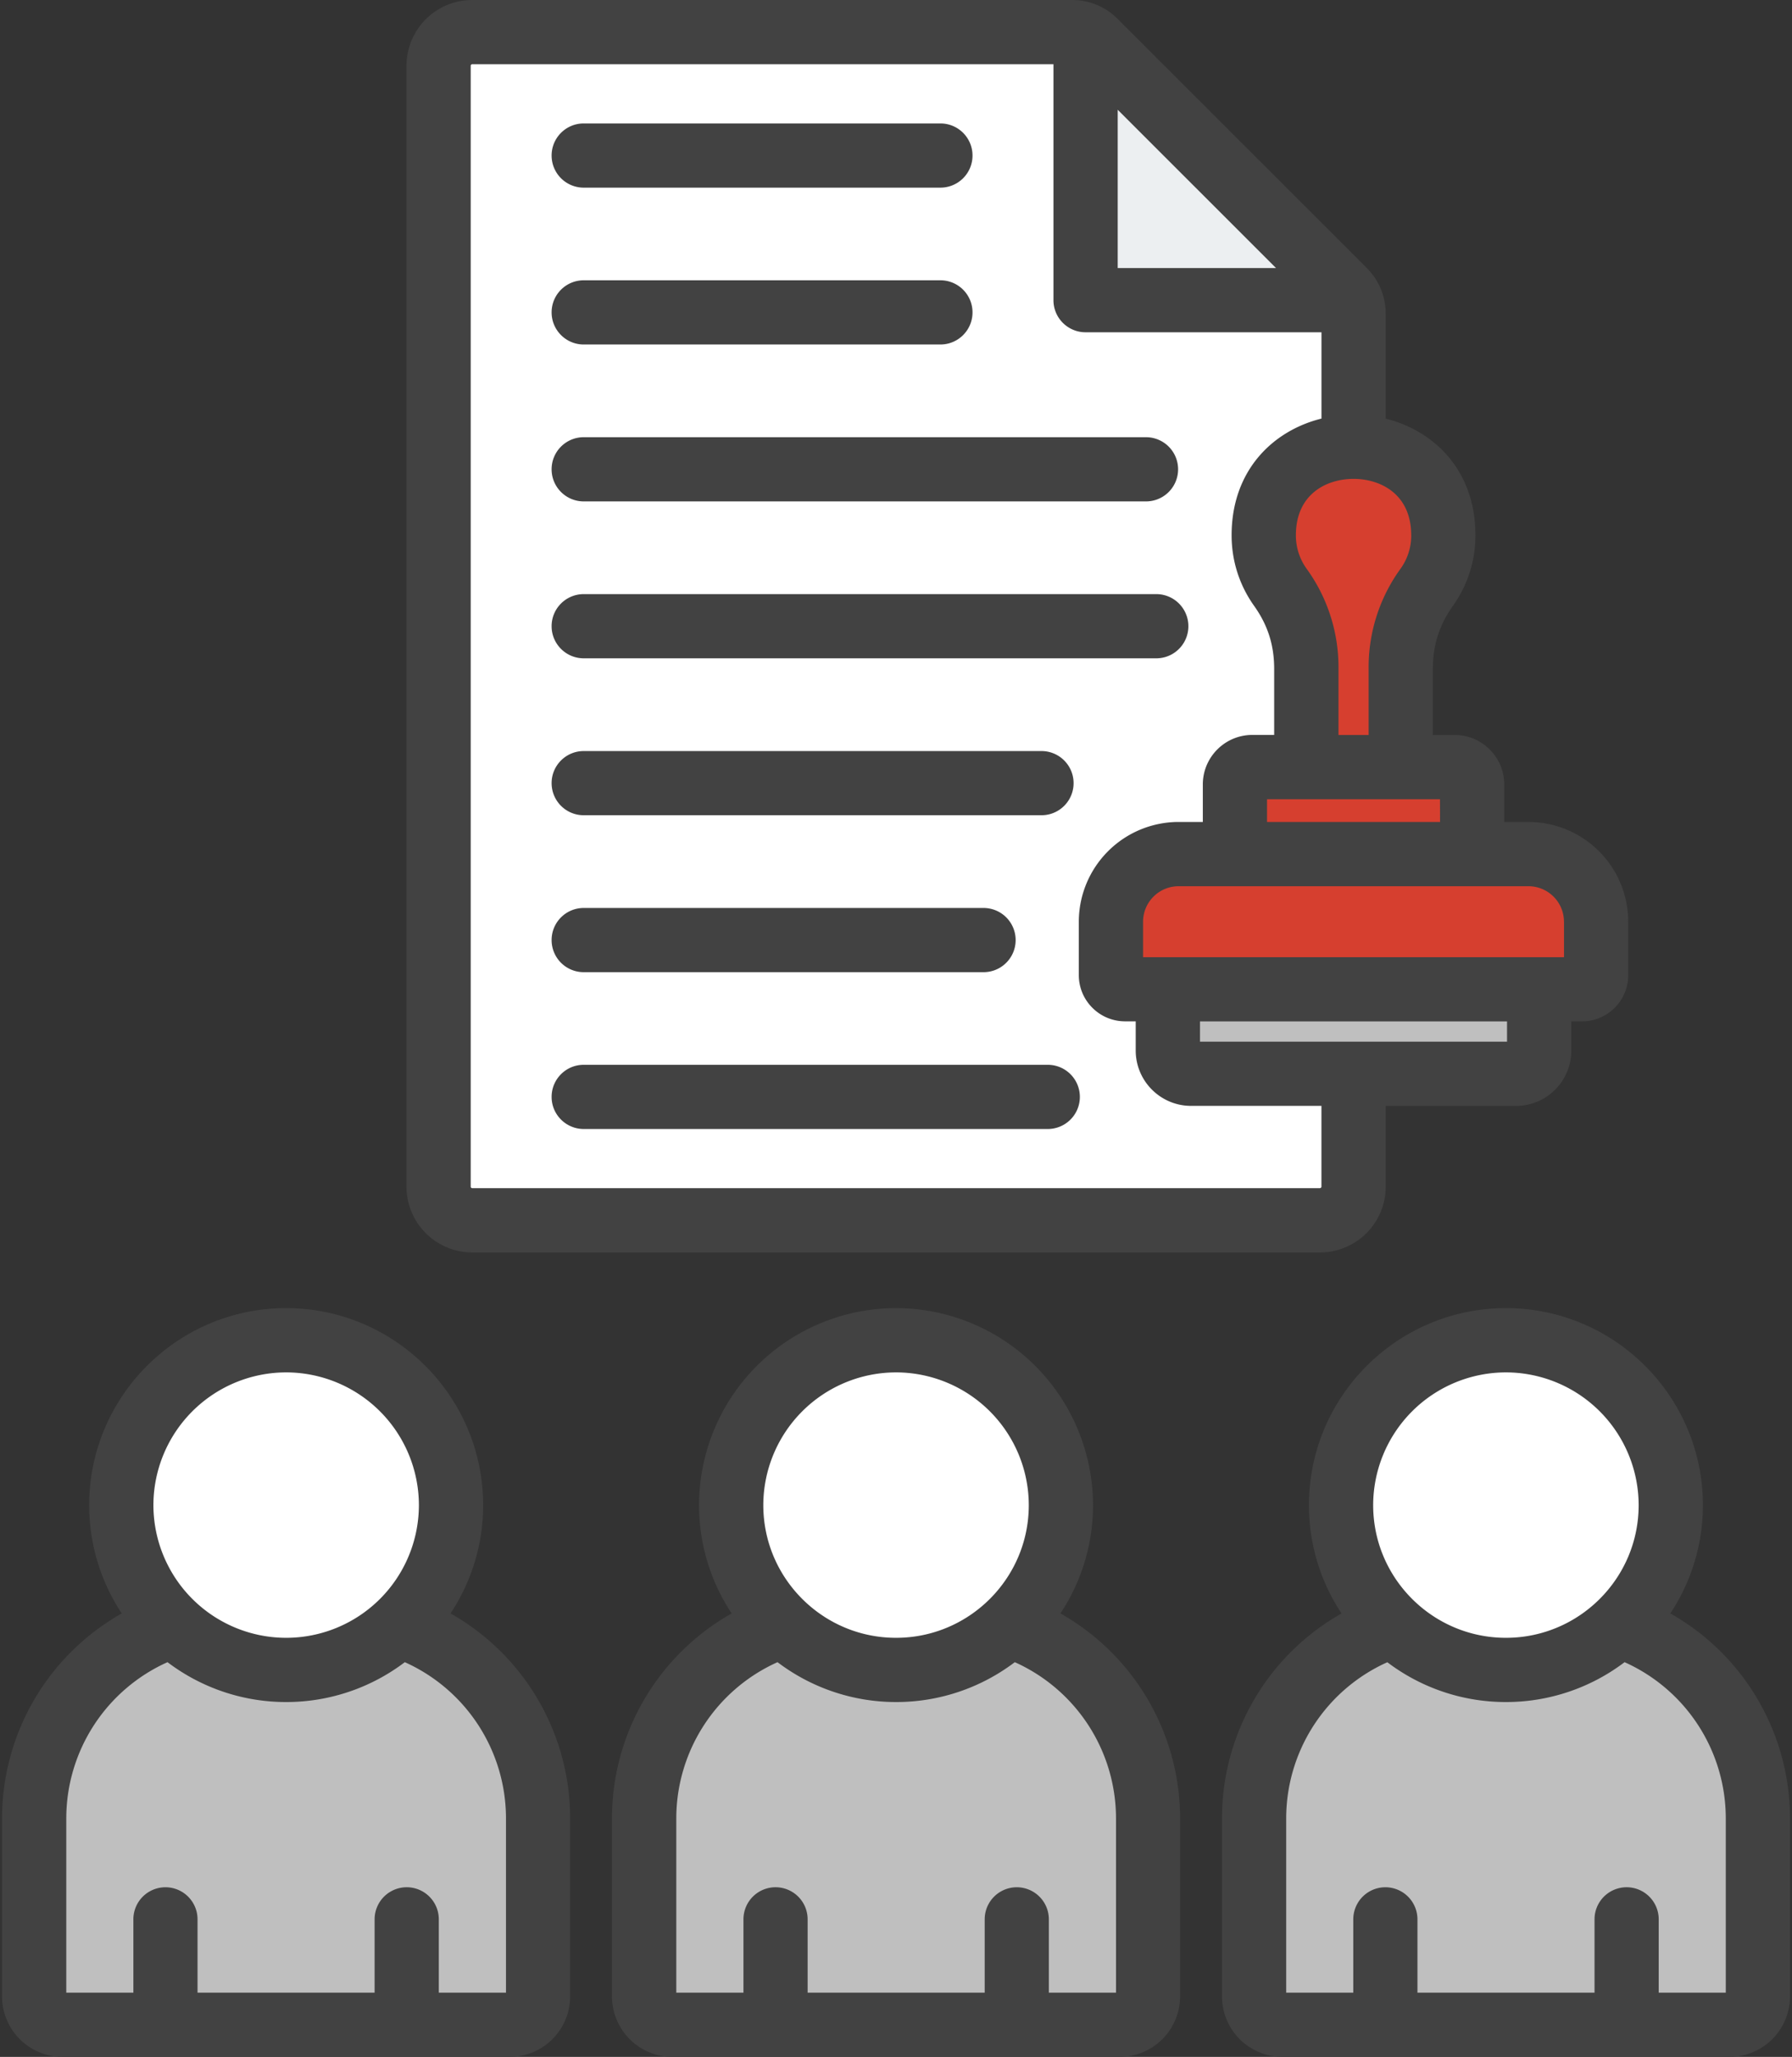 <svg fill="none" height="70" width="61" xmlns="http://www.w3.org/2000/svg"><rect width="100%" height="100%" fill="#333333" stroke="none"/><g clip-rule="evenodd" fill-rule="evenodd"><path d="M11.395 54.961H8.09c-3.806 0-6.923 3.116-6.923 6.924v6.055c0 .533.436.965.965.965h15.22a.968.968 0 00.965-.965v-6.055c0-3.808-3.116-6.924-6.924-6.924zm20.761 0h-3.303c-3.806 0-6.923 3.116-6.923 6.924v6.055c0 .533.436.965.965.965h15.22a.968.968 0 00.965-.965v-6.055c0-3.808-3.116-6.924-6.924-6.924z" fill="#bfbfbf"/><path d="M30.503 56.831c3.09 0 5.612-2.52 5.612-5.608s-2.522-5.613-5.612-5.613c-3.09 0-5.608 2.522-5.608 5.612 0 3.09 2.518 5.61 5.608 5.61z" fill="#fff"/><path d="M52.917 54.961h-3.303c-3.807 0-6.923 3.116-6.923 6.924v6.055c0 .533.436.965.966.965h15.22a.967.967 0 00.964-.965v-6.055c-.001-3.808-3.117-6.924-6.924-6.924z" fill="#bfbfbf"/><path d="M16.078 1.095h20.404c.316 0 .59.113.81.334l8.451 8.455a1.1 1.1 0 01.334.806v29.696c0 .63-.514 1.145-1.142 1.145H16.078c-.63 0-1.144-.514-1.144-1.145V2.24c0-.63.514-1.146 1.144-1.146z" fill="#fff"/><path d="M36.957 1.198c.12.052.233.131.334.232l8.45 8.455c.101.101.18.21.237.334h-9.021z" fill="#eceff1"/><path d="M40.547 30.424h11.06c.436 0 .79.357.79.79v4.542a.79.79 0 01-.79.79h-11.06a.794.794 0 01-.79-.79v-4.543a.795.795 0 01.79-.789z" fill="#bfbfbf"/><path d="M44.473 29.891V22.77c0-1.04-.286-1.933-.89-2.782a3.048 3.048 0 01-.56-1.768c0-4.016 6.109-4.016 6.109 0 0 .66-.21 1.27-.563 1.768a4.63 4.63 0 00-.886 2.782v7.122z" fill="#d63f2f"/><path d="M42.632 26.11h6.89c.322 0 .589.267.589.59v3.417a.594.594 0 01-.59.593h-6.889a.595.595 0 01-.593-.593V26.7c0-.323.267-.59.593-.59z" fill="#d63f2f"/><path d="M40.121 29.068h11.913a2.307 2.307 0 012.298 2.301v1.817c0 .267-.215.48-.48.48H38.3a.481.481 0 01-.48-.48V31.37a2.309 2.309 0 012.301-2.3z" fill="#d63f2f"/><path d="M9.745 56.832c3.09 0 5.612-2.52 5.612-5.609s-2.522-5.612-5.612-5.612c-3.09 0-5.608 2.523-5.608 5.612a5.618 5.618 0 005.608 5.609zm41.519 0c3.09 0 5.609-2.52 5.609-5.609s-2.52-5.612-5.609-5.612c-3.088 0-5.608 2.523-5.608 5.612a5.618 5.618 0 005.608 5.609z" fill="#fff"/></g><path d="M56.858 54.908a6.656 6.656 0 001.109-3.685c0-3.697-3.008-6.705-6.705-6.705s-6.705 3.008-6.705 6.705a6.65 6.65 0 001.11 3.686 8.007 8.007 0 00-4.07 6.975v6.058A2.06 2.06 0 0043.655 70h15.22a2.06 2.06 0 002.057-2.058v-6.058a8.009 8.009 0 00-4.074-6.976zm-5.596-8.203a4.524 4.524 0 014.518 4.518c0 2.491-2.027 4.515-4.518 4.515s-4.519-2.025-4.519-4.515a4.525 4.525 0 014.519-4.518zm7.484 21.109h-2.283v-2.495a1.092 1.092 0 10-2.185 0v2.495H48.25v-2.495a1.092 1.092 0 10-2.184 0v2.495h-2.284v-5.93a5.828 5.828 0 013.443-5.315 6.669 6.669 0 004.037 1.355 6.674 6.674 0 004.039-1.357 5.827 5.827 0 013.445 5.317v5.93zm-43.41-12.906a6.656 6.656 0 001.11-3.685c0-3.697-3.009-6.705-6.706-6.705s-6.704 3.008-6.704 6.705a6.66 6.66 0 001.109 3.685A8.012 8.012 0 00.07 61.884v6.058A2.06 2.06 0 002.128 70H17.35a2.06 2.06 0 002.058-2.058v-6.058a8.01 8.01 0 00-4.072-6.976zM9.74 46.705a4.524 4.524 0 014.519 4.518 4.52 4.52 0 01-4.519 4.515 4.522 4.522 0 01-4.518-4.515 4.524 4.524 0 014.518-4.518zm7.483 21.109h-2.286v-2.495a1.092 1.092 0 10-2.185 0v2.495H6.724v-2.495a1.092 1.092 0 10-2.184 0v2.495H2.256v-5.93a5.83 5.83 0 013.446-5.317 6.674 6.674 0 004.038 1.357 6.673 6.673 0 004.04-1.357 5.83 5.83 0 013.444 5.317v5.93zm18.874-12.906a6.656 6.656 0 001.109-3.685 6.712 6.712 0 00-6.705-6.705 6.712 6.712 0 00-6.705 6.705c0 1.36.41 2.626 1.11 3.685a8.01 8.01 0 00-4.074 6.976v6.058A2.06 2.06 0 0022.89 70h15.222a2.06 2.06 0 002.058-2.058v-6.058a8.01 8.01 0 00-4.073-6.976zm-5.596-8.203a4.524 4.524 0 014.519 4.518c0 2.491-2.028 4.515-4.519 4.515s-4.518-2.025-4.518-4.515a4.525 4.525 0 014.518-4.518zm7.484 21.109h-2.282v-2.495a1.092 1.092 0 10-2.184 0v2.495h-6.027v-2.495a1.092 1.092 0 10-2.185 0v2.495h-2.286v-5.93a5.83 5.83 0 013.446-5.317 6.673 6.673 0 004.038 1.357 6.673 6.673 0 004.039-1.357 5.83 5.83 0 013.445 5.317v5.93zm-21.912-25.19H44.93a2.24 2.24 0 002.24-2.237v-2.751h4.438c1.036 0 1.88-.845 1.88-1.884v-.993h.363c.868 0 1.574-.705 1.574-1.573v-1.817a3.397 3.397 0 00-3.39-3.395h-.83v-1.276c0-.93-.757-1.685-1.686-1.685h-.744v-2.248c0-.81.217-1.493.685-2.15a4.11 4.11 0 00.764-2.396c0-2.215-1.408-3.561-3.054-3.972V10.69c0-.606-.227-1.153-.658-1.584L38.066.665A2.174 2.174 0 0036.48 0H16.073a2.24 2.24 0 00-2.236 2.237v38.15a2.24 2.24 0 002.236 2.236zM51.3 35.45H40.848v-.69H51.3zm1.939-4.081v1.206H38.91v-1.206a1.21 1.21 0 011.208-1.209h11.914a1.21 1.21 0 011.206 1.209zm-4.22-3.395H43.13v-.775h5.887zm-.98-9.755c0 .409-.125.799-.36 1.13a5.696 5.696 0 00-1.09 3.416v2.248h-1.027v-2.248a5.706 5.706 0 00-1.09-3.417 1.94 1.94 0 01-.36-1.13c0-1.418 1.058-1.921 1.964-1.921.904.001 1.962.504 1.962 1.922zm-4.602-9.096h-5.39V3.735zM16.023 2.237c0-.024.021-.05.05-.05H35.86v8.029c0 .604.49 1.092 1.093 1.092h8.03v2.937c-1.648.41-3.059 1.757-3.059 3.973 0 .865.264 1.694.764 2.398.468.656.685 1.338.685 2.148v2.247h-.744c-.93 0-1.685.756-1.685 1.686v1.276h-.826a3.399 3.399 0 00-3.395 3.394v1.817c0 .869.706 1.574 1.574 1.574h.363v.993c0 1.039.845 1.884 1.884 1.884h4.438v2.75c0 .024-.024.05-.054.05H16.073a.052.052 0 01-.05-.05zm2.754 3.057c0-.605.49-1.093 1.093-1.093h12.142a1.092 1.092 0 110 2.185H19.87a1.092 1.092 0 01-1.093-1.092zm0 5.337c0-.604.49-1.092 1.093-1.092h12.142a1.092 1.092 0 110 2.185H19.87c-.603 0-1.093-.49-1.093-1.093zm0 5.34c0-.604.49-1.092 1.093-1.092h19.14a1.092 1.092 0 110 2.185H19.87c-.603 0-1.093-.49-1.093-1.092zm0 5.34c0-.604.49-1.092 1.093-1.092h19.49a1.092 1.092 0 110 2.185H19.871c-.604 0-1.094-.49-1.094-1.092zm0 5.341c0-.604.49-1.092 1.093-1.092h15.583a1.092 1.092 0 110 2.184H19.871a1.092 1.092 0 01-1.094-1.092zm0 5.34c0-.604.49-1.092 1.093-1.092h13.61a1.092 1.092 0 110 2.185H19.87a1.092 1.092 0 01-1.093-1.093zm0 5.338c0-.605.49-1.093 1.093-1.093h15.796a1.092 1.092 0 110 2.185H19.871c-.604 0-1.094-.49-1.094-1.092z" fill="#424242"/></svg>
